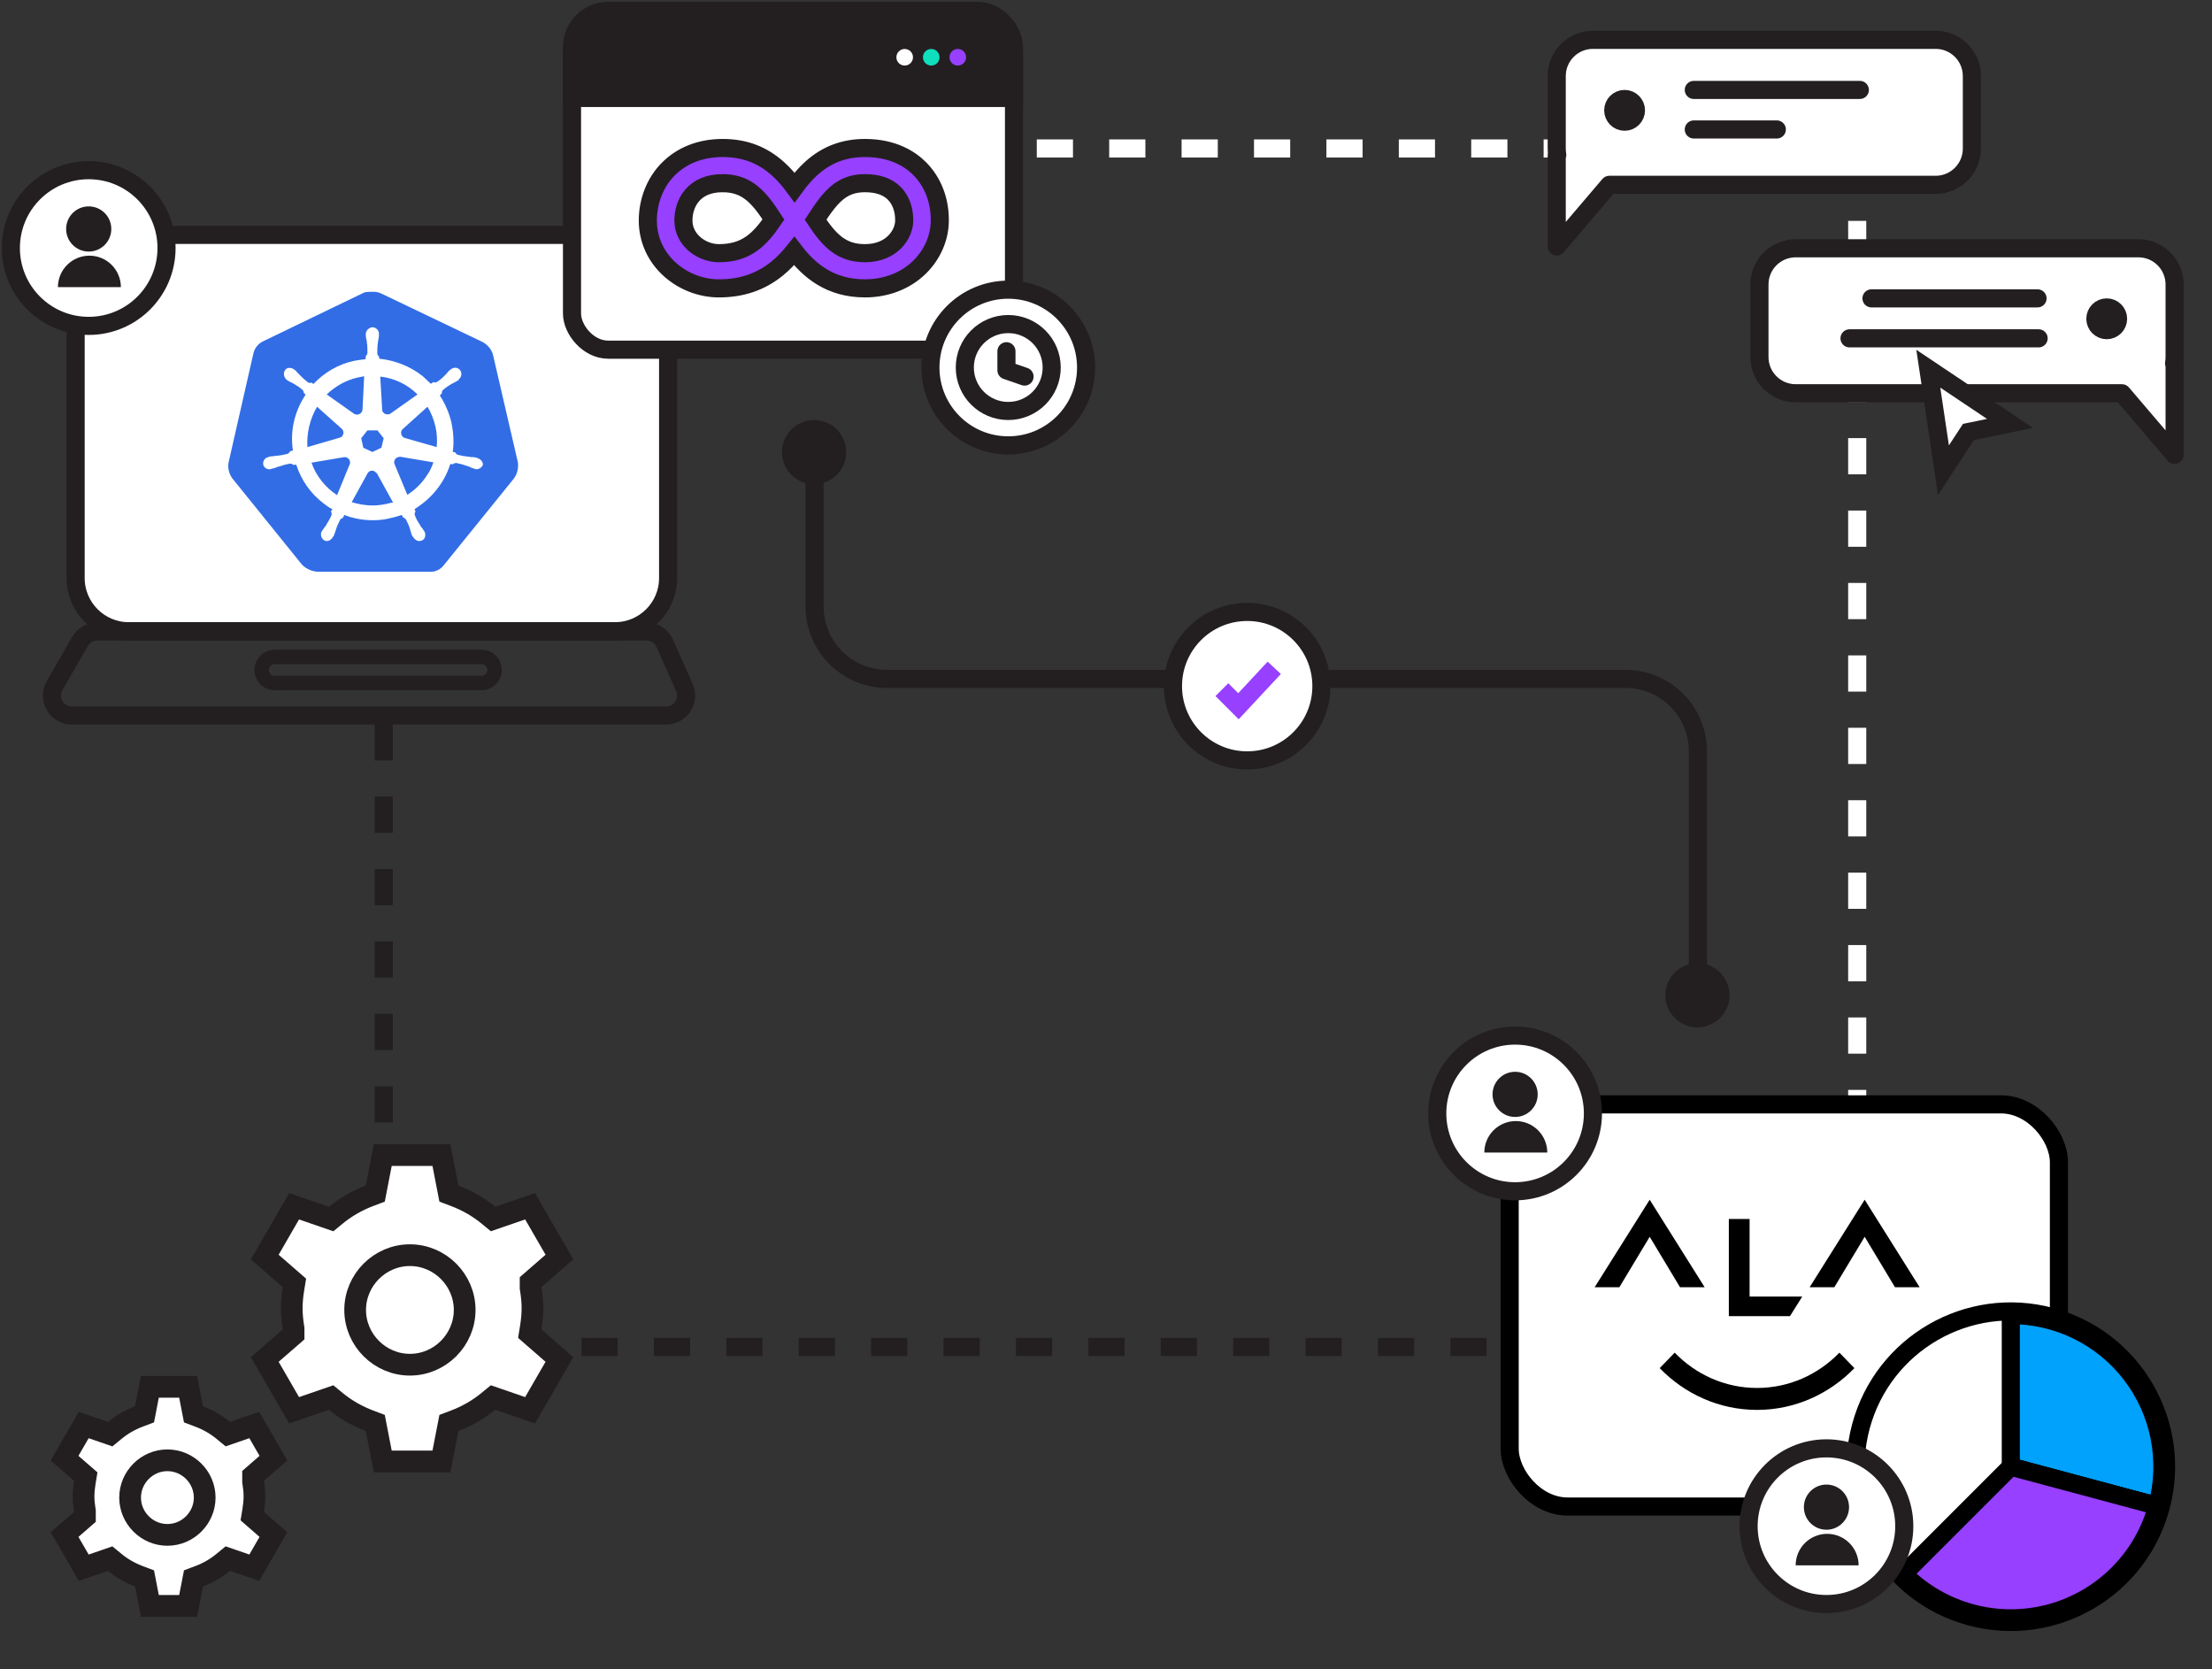 <?xml version="1.0" encoding="UTF-8"?> <svg xmlns="http://www.w3.org/2000/svg" width="611" height="461" viewBox="0 0 611 461" fill="none"><rect x="0" y="0" width="611" height="461" fill="#333333" stroke="none"/><path d="M225 125L225 167.5C225 178.546 233.954 187.5 245 187.5L449 187.5C460.046 187.5 469 196.454 469 207.5L469 275" stroke="#231F20" stroke-width="5"></path><circle cx="224.868" cy="124.868" r="8.868" fill="#231F20"></circle><circle cx="468.868" cy="274.868" r="8.868" fill="#231F20"></circle><circle cx="344.5" cy="189.5" r="20.5" fill="white" stroke="#231F20" stroke-width="5"></circle><path d="M337.506 190.465L342.088 195.047L351.976 184.436" stroke="#9740FF" stroke-width="5"></path><path d="M106 200V356.579C106 365.096 112.904 372 121.421 372H419" stroke="#231F20" stroke-width="5" stroke-dasharray="10 10"></path><path d="M513 311L513 56.421C513 47.904 506.096 41 497.579 41L283 41" stroke="white" stroke-width="5" stroke-dasharray="10 10"></path><rect x="417" y="305" width="151.717" height="111.068" rx="16" fill="white" stroke="black" stroke-width="5"></rect><path d="M470.867 355.51L455.679 331.336L440.473 355.51H447.296L455.679 341.57L464.061 355.51H470.867Z" fill="black"></path><path d="M530.247 355.51L515.058 331.336L499.853 355.51H506.676L515.058 341.57L523.441 355.51H530.247Z" fill="black"></path><path d="M483.273 358.072V336.652H477.539V363.493H494.421L497.824 358.072H483.273Z" fill="black"></path><path d="M512.225 377.848L508.084 373.571C502.25 379.597 494.203 383.32 485.335 383.32C476.467 383.32 468.403 379.597 462.586 373.571L458.445 377.848C465.335 384.965 474.857 389.381 485.335 389.381C495.813 389.381 505.335 384.965 512.225 377.848Z" fill="black"></path><circle cx="555.426" cy="405.067" r="41.878" transform="rotate(105 555.426 405.067)" fill="white"></circle><path d="M595.877 415.906C597.539 409.701 597.752 403.197 596.499 396.897C595.246 390.597 592.56 384.67 588.65 379.574C584.739 374.477 579.709 370.349 573.948 367.508C568.187 364.667 561.849 363.189 555.426 363.189L555.426 405.067L595.877 415.906Z" fill="#01A2FC" stroke="black" stroke-width="5"></path><path d="M595.877 415.906C593.974 423.007 590.236 429.481 585.038 434.679C579.84 439.877 573.365 443.615 566.264 445.518C559.164 447.421 551.687 447.421 544.587 445.518C537.486 443.615 531.012 439.877 525.814 434.679L555.426 405.067L595.877 415.906Z" fill="#9740FF" stroke="black" stroke-width="5"></path><circle cx="555.426" cy="405.067" r="42.876" transform="rotate(105 555.426 405.067)" stroke="black" stroke-width="5"></circle><circle cx="418.5" cy="307.5" r="21.5" fill="white" stroke="#231F20" stroke-width="5"></circle><circle cx="418.506" cy="302.238" r="6.238" fill="#231F20"></circle><path d="M427.39 318.305C427.39 315.999 426.474 313.787 424.843 312.156C423.213 310.526 421.001 309.61 418.695 309.61C416.389 309.61 414.177 310.526 412.547 312.156C410.916 313.787 410 315.999 410 318.305L418.695 318.305H427.39Z" fill="#231F20"></path><circle cx="504.5" cy="421.5" r="21.5" fill="white" stroke="#231F20" stroke-width="5"></circle><circle cx="504.506" cy="416.238" r="6.238" fill="#231F20"></circle><path d="M513.39 432.305C513.39 429.999 512.474 427.787 510.843 426.156C509.213 424.526 507.001 423.61 504.695 423.61C502.389 423.61 500.177 424.526 498.547 426.156C496.916 427.787 496 429.999 496 432.305L504.695 432.305H513.39Z" fill="#231F20"></path><path d="M102.09 330.242L103.657 329.651L103.977 328.007L105.727 319H121.932L123.682 328.007L124.001 329.65L125.568 330.241C129.011 331.54 132.16 333.343 134.9 335.594L136.196 336.658L137.781 336.112L146.419 333.138L154.529 347.168L147.597 353.2L146.567 354.097V355.463V355.472V355.714L146.605 355.954C146.922 357.9 147.08 359.658 147.08 361.313C147.08 362.972 146.923 364.733 146.606 366.681L146.337 368.329L147.596 369.425L154.521 375.458L146.418 389.487L137.774 386.506L136.188 385.959L134.891 387.024C132.145 389.28 129.006 391.088 125.568 392.385L124.001 392.976L123.682 394.62L121.932 403.626H105.727L103.977 394.62L103.657 392.976L102.091 392.385C98.648 391.086 95.499 389.284 92.758 387.033L91.463 385.968L89.877 386.514L81.24 389.488L73.131 375.46L80.06 369.436L81.092 368.539V367.172V367.163V366.924L81.054 366.688C80.74 364.728 80.579 362.97 80.579 361.313C80.579 359.654 80.736 357.894 81.053 355.945L81.322 354.296L80.06 353.199L73.13 347.175L81.24 333.139L89.885 336.121L91.471 336.667L92.767 335.603C95.512 333.348 98.655 331.537 102.09 330.242Z" fill="white" stroke="#231F20" stroke-width="6"></path><path d="M98.101 361.774C98.101 353.477 104.93 346.648 113.226 346.648C121.522 346.648 128.351 353.477 128.351 361.774C128.351 370.07 121.522 376.899 113.226 376.899C104.93 376.899 98.101 370.07 98.101 361.774Z" fill="white" stroke="#231F20" stroke-width="6"></path><path d="M38.349 391.205L39.916 390.614L40.235 388.97L41.394 383.007H51.97L53.128 388.97L53.448 390.614L55.014 391.205C57.463 392.129 59.697 393.408 61.638 395.003L62.934 396.067L64.519 395.521L70.236 393.552L75.529 402.709L70.939 406.704L69.908 407.601V408.967V408.973V409.216L69.947 409.455C70.174 410.85 70.285 412.096 70.285 413.26C70.285 414.427 70.174 415.675 69.947 417.071L69.678 418.719L70.937 419.815L75.524 423.81L70.235 432.966L64.514 430.993L62.928 430.446L61.632 431.511C59.685 433.11 57.459 434.394 55.015 435.315L53.448 435.906L53.128 437.55L51.97 443.513H41.394L40.235 437.55L39.916 435.906L38.349 435.315C35.9 434.391 33.666 433.112 31.726 431.517L30.43 430.453L28.845 430.999L23.128 432.968L17.836 423.812L22.424 419.824L23.456 418.927V417.56V417.553V417.314L23.418 417.078C23.192 415.671 23.079 414.424 23.079 413.26C23.079 412.093 23.189 410.845 23.417 409.449L23.686 407.799L22.424 406.703L17.835 402.714L23.128 393.554L28.85 395.527L30.435 396.074L31.732 395.009C33.678 393.412 35.907 392.126 38.349 391.205Z" fill="white" stroke="#231F20" stroke-width="6"></path><path d="M35.938 413.598C35.938 407.951 40.592 403.297 46.239 403.297C51.886 403.297 56.54 407.951 56.54 413.598C56.54 419.246 51.886 423.9 46.239 423.9C40.592 423.9 35.938 419.246 35.938 413.598Z" fill="white" stroke="#231F20" stroke-width="6"></path><path d="M169.89 173.432H35.548C27.948 173.432 21.788 167.268 21.788 159.666V79.534C21.788 71.931 27.948 65.769 35.548 65.769H169.89C177.49 65.769 183.652 71.931 183.652 79.534V159.666C183.652 167.268 177.49 173.432 169.89 173.432Z" fill="white"></path><path d="M35.549 174.33H169.891C177.968 174.33 184.548 167.749 184.548 159.665V79.533C184.548 71.45 177.969 64.871 169.891 64.871H35.549C27.47 64.871 20.892 71.45 20.892 79.533V159.665C20.892 167.749 27.47 174.33 35.549 174.33Z" stroke="#231F20" stroke-width="5"></path><path d="M22.105 177.16C23.087 175.456 24.904 174.406 26.871 174.406H178.597C180.77 174.406 182.74 175.685 183.623 177.671L189.045 189.868C190.661 193.506 187.999 197.602 184.019 197.602H19.843C15.611 197.602 12.965 193.023 15.077 189.357L22.105 177.16Z" stroke="#231F20" stroke-width="5"></path><path d="M72.886 183.03C73.553 182.028 74.677 181.427 75.88 181.427H133.014C134.418 181.427 135.694 182.243 136.282 183.518C137.382 185.902 135.64 188.623 133.014 188.623H75.88C73.007 188.623 71.293 185.421 72.886 183.03Z" stroke="#231F20" stroke-width="4"></path><path d="M136.127 97.794C135.674 96.345 134.586 95.122 133.18 94.397L105.258 81.036C104.532 80.674 103.717 80.583 102.946 80.583C102.221 80.583 101.405 80.583 100.634 80.764L72.757 94.216C71.397 94.85 70.354 96.028 69.992 97.613L63.147 127.687C62.875 129.227 63.238 130.812 64.144 132.08L83.454 155.994C84.542 157.081 86.129 157.806 87.67 157.896H118.448C120.08 158.077 121.667 157.353 122.664 155.994L141.974 132.125C142.881 130.857 143.244 129.272 143.062 127.732L136.127 97.794Z" fill="#326DE6"></path><path d="M131.82 126.509C131.73 126.509 131.639 126.509 131.639 126.418C131.639 126.328 131.458 126.328 131.276 126.328C130.914 126.237 130.551 126.237 130.188 126.237C130.007 126.237 129.826 126.237 129.644 126.146H129.554C128.557 126.056 127.469 125.875 126.426 125.603C126.154 125.512 125.882 125.241 125.791 124.969C125.791 124.969 125.882 124.969 125.791 124.969L125.066 124.788C125.429 122.116 125.248 119.398 124.704 116.726C124.069 114.054 122.981 111.517 121.485 109.207L122.029 108.664V108.573C122.029 108.302 122.12 107.939 122.301 107.758C123.117 107.033 123.933 106.49 124.885 105.946C125.066 105.856 125.248 105.765 125.429 105.675C125.791 105.493 126.063 105.312 126.426 105.131C126.517 105.041 126.607 105.041 126.698 104.95C126.789 104.859 126.698 104.859 126.698 104.769C127.514 104.135 127.695 103.048 127.061 102.187C126.789 101.825 126.245 101.553 125.791 101.553C125.338 101.553 124.885 101.734 124.522 102.006L124.432 102.097C124.341 102.187 124.25 102.278 124.16 102.278C123.888 102.549 123.616 102.821 123.434 103.093C123.344 103.274 123.162 103.365 123.072 103.455C122.437 104.18 121.621 104.905 120.76 105.448C120.579 105.539 120.397 105.629 120.216 105.629C120.125 105.629 119.944 105.629 119.853 105.539H119.717L118.992 105.992C118.267 105.267 117.451 104.542 116.68 103.818C113.281 101.145 109.065 99.515 104.759 99.062L104.668 98.337V98.428C104.396 98.247 104.305 97.975 104.215 97.703C104.215 96.707 104.215 95.71 104.396 94.578V94.488C104.396 94.306 104.487 94.125 104.487 93.944C104.577 93.582 104.577 93.219 104.668 92.857V92.314C104.759 91.408 104.033 90.502 103.127 90.411C102.628 90.275 102.039 90.547 101.586 91C101.223 91.362 101.042 91.815 101.042 92.268V92.721C101.042 93.084 101.132 93.446 101.223 93.808C101.314 93.989 101.314 94.171 101.314 94.352V94.442C101.495 95.439 101.495 96.435 101.495 97.567C101.404 97.839 101.314 98.111 101.042 98.292V98.473L100.951 99.198C99.954 99.288 98.957 99.47 97.823 99.651C93.517 100.557 89.573 102.867 86.582 106.037L86.038 105.675H85.947C85.856 105.675 85.766 105.765 85.585 105.765C85.403 105.765 85.222 105.675 85.041 105.584C84.225 104.95 83.409 104.225 82.729 103.501C82.638 103.319 82.457 103.229 82.366 103.138C82.094 102.867 81.913 102.595 81.641 102.323C81.55 102.232 81.46 102.232 81.369 102.142C81.278 102.051 81.278 102.051 81.278 102.051C80.916 101.78 80.462 101.598 80.009 101.598C79.465 101.598 79.012 101.78 78.74 102.232C78.196 103.048 78.377 104.135 79.103 104.814C79.193 104.814 79.193 104.905 79.193 104.905C79.193 104.905 79.374 105.086 79.465 105.086C79.737 105.267 80.1 105.448 80.462 105.629C80.644 105.72 80.825 105.81 81.006 105.901C81.913 106.445 82.819 106.988 83.59 107.713C83.771 107.894 83.953 108.256 83.862 108.528V108.437L84.406 108.981C84.315 109.162 84.225 109.253 84.134 109.434C81.278 113.918 80.1 119.217 80.916 124.425L80.19 124.607C80.19 124.697 80.1 124.697 80.1 124.697C80.009 124.969 79.737 125.15 79.465 125.331C78.468 125.603 77.471 125.784 76.337 125.875C76.156 125.875 75.975 125.875 75.793 125.965C75.431 125.965 75.068 126.056 74.706 126.056C74.615 126.056 74.524 126.146 74.343 126.146C74.252 126.146 74.252 126.146 74.162 126.237C73.164 126.418 72.53 127.324 72.711 128.32C72.892 129.136 73.708 129.679 74.524 129.589C74.706 129.589 74.796 129.589 74.978 129.498C75.068 129.498 75.068 129.498 75.068 129.407C75.068 129.317 75.34 129.407 75.431 129.407C75.793 129.317 76.156 129.136 76.428 129.045C76.609 128.955 76.791 128.864 76.972 128.864H77.063C78.06 128.502 78.966 128.23 80.1 128.049H80.19C80.462 128.049 80.734 128.139 80.916 128.32C81.006 128.32 81.006 128.411 81.006 128.411L81.822 128.32C83.182 132.533 85.766 136.292 89.347 139.009C90.163 139.643 90.888 140.187 91.84 140.64L91.387 141.274C91.387 141.364 91.477 141.364 91.477 141.364C91.659 141.636 91.659 141.999 91.568 142.27C91.205 143.176 90.661 144.082 90.117 144.943V145.033C90.027 145.214 89.936 145.305 89.755 145.486C89.573 145.667 89.392 146.03 89.12 146.392C89.029 146.482 89.029 146.573 88.939 146.664C88.939 146.664 88.939 146.754 88.848 146.754C88.395 147.66 88.758 148.747 89.573 149.245C89.755 149.336 90.027 149.426 90.208 149.426C90.933 149.426 91.568 148.973 91.931 148.339C91.931 148.339 91.931 148.249 92.021 148.249C92.021 148.158 92.112 148.068 92.203 147.977C92.293 147.615 92.475 147.343 92.565 146.981L92.746 146.437C93.019 145.441 93.472 144.535 93.925 143.584C94.106 143.312 94.378 143.131 94.65 143.04C94.741 143.04 94.741 143.04 94.741 142.95L95.104 142.225C97.687 143.221 100.317 143.674 103.082 143.674C104.713 143.674 106.391 143.493 108.022 143.04C109.02 142.859 110.017 142.497 110.969 142.225L111.331 142.859C111.422 142.859 111.422 142.859 111.422 142.95C111.694 143.04 111.966 143.221 112.147 143.493C112.601 144.399 113.054 145.305 113.326 146.347V146.437L113.507 146.981C113.598 147.343 113.689 147.705 113.87 147.977C113.961 148.068 113.961 148.158 114.051 148.249C114.051 148.249 114.051 148.339 114.142 148.339C114.505 148.973 115.139 149.426 115.864 149.426C116.136 149.426 116.318 149.336 116.59 149.245C116.952 149.064 117.315 148.702 117.406 148.249C117.496 147.796 117.496 147.343 117.315 146.89C117.315 146.799 117.224 146.799 117.224 146.799C117.224 146.709 117.134 146.618 117.043 146.528C116.862 146.165 116.68 145.894 116.408 145.622C116.318 145.441 116.227 145.35 116.046 145.169V144.988C115.411 144.173 114.958 143.267 114.595 142.316C114.505 142.044 114.505 141.682 114.686 141.41C114.686 141.319 114.777 141.319 114.777 141.319L114.505 140.595C119.173 137.741 122.754 133.348 124.386 128.139L125.112 128.23C125.202 128.23 125.202 128.139 125.202 128.139C125.384 127.958 125.656 127.868 125.927 127.868H126.018C127.015 128.049 128.013 128.32 128.965 128.683H129.055C129.237 128.773 129.418 128.864 129.599 128.864C129.962 129.045 130.234 129.226 130.596 129.317C130.687 129.317 130.778 129.407 130.959 129.407C131.05 129.407 131.05 129.407 131.14 129.498C131.322 129.589 131.412 129.589 131.594 129.589C132.41 129.589 133.135 129.045 133.407 128.32C133.361 127.415 132.636 126.69 131.82 126.509ZM105.348 123.655L102.855 124.833L100.362 123.655L99.773 121.029L101.495 118.855H104.26L105.983 121.029L105.348 123.655ZM120.261 117.722C120.715 119.624 120.805 121.572 120.624 123.474L111.921 120.983C111.105 120.802 110.652 119.987 110.833 119.172C110.924 118.9 111.014 118.719 111.195 118.537L118.086 112.332C119.083 113.963 119.808 115.82 120.261 117.722ZM115.32 108.936L107.841 114.235C107.207 114.597 106.3 114.507 105.847 113.872C105.665 113.691 105.575 113.51 105.575 113.238L105.031 103.999C109.02 104.452 112.601 106.218 115.32 108.936ZM98.775 104.271L100.588 103.908L100.135 113.057C100.135 113.872 99.41 114.507 98.594 114.507C98.322 114.507 98.141 114.416 97.869 114.325L90.253 108.936C92.611 106.671 95.557 104.995 98.775 104.271ZM87.579 112.332L94.333 118.356C94.968 118.9 95.058 119.806 94.514 120.44C94.333 120.711 94.152 120.802 93.789 120.893L84.905 123.474C84.678 119.67 85.585 115.729 87.579 112.332ZM86.038 127.777L95.104 126.237C95.829 126.237 96.554 126.69 96.645 127.415C96.736 127.686 96.736 128.049 96.554 128.32L93.109 136.745C89.891 134.661 87.307 131.446 86.038 127.777ZM106.844 139.145C105.575 139.417 104.26 139.598 102.9 139.598C100.996 139.598 98.957 139.236 97.144 138.692L101.631 130.54C102.084 129.996 102.81 129.815 103.444 130.177C103.716 130.359 103.898 130.54 104.169 130.812L108.566 138.783C108.022 138.873 107.479 138.964 106.844 139.145ZM117.995 131.174C116.635 133.348 114.686 135.295 112.51 136.654L108.929 128.049C108.748 127.324 109.11 126.599 109.745 126.328C110.017 126.237 110.289 126.146 110.561 126.146L119.717 127.686C119.264 129 118.72 130.177 117.995 131.174Z" fill="white"></path><rect x="158" y="3" width="122.088" height="93.571" rx="10" fill="white" stroke="#231F20" stroke-width="5"></rect><path d="M158 15.228C158 9.705 162.477 5.228 168 5.228H270.088C275.611 5.228 280.088 9.705 280.088 15.228V27.051H158V15.228Z" fill="#231F20" stroke="#231F20" stroke-width="5"></path><circle cx="249.893" cy="15.812" r="2.292" fill="white"></circle><circle cx="257.229" cy="15.812" r="2.292" fill="#0FDFBD"></circle><circle cx="264.564" cy="15.812" r="2.292" fill="#9740FF"></circle><path d="M238.922 79.639C229.262 79.639 223.484 74.688 219.388 69.328C218.006 71.055 216.469 72.698 214.689 74.147C210.151 77.843 204.876 79.639 198.561 79.639C193.736 79.639 188.872 77.797 185.219 74.586C181.171 71.03 178.942 66.169 178.942 60.901C178.942 55.633 180.893 50.509 184.436 46.864C188.245 42.945 193.488 40.874 199.599 40.874C205.709 40.874 210.629 42.769 214.955 46.667C216.673 48.215 218.143 49.955 219.479 51.776C220.87 49.858 222.399 48.029 224.19 46.423C228.363 42.69 233.183 40.874 238.922 40.874C246.692 40.874 251.408 43.956 253.998 46.543C257.658 50.199 259.644 55.306 259.591 60.926C259.584 65.594 257.566 70.261 254.052 73.735C250.203 77.542 244.829 79.639 238.922 79.639ZM225.283 60.675C229.113 66.485 232.461 69.923 238.922 69.923C246.398 69.923 249.76 64.647 249.76 60.899V60.848C249.791 57.876 248.789 55.152 247.01 53.375C245.159 51.525 242.438 50.589 238.922 50.589C232.515 50.589 229.469 54.212 225.283 60.675ZM199.599 50.589C191.609 50.589 188.774 56.143 188.774 60.899C188.774 66.297 193.834 69.923 198.561 69.923C206.032 69.923 209.753 66.324 213.642 60.622C209.597 54.35 206.281 50.59 199.6 50.59L199.599 50.589Z" fill="#9740FF" stroke="#231F20" stroke-width="5"></path><circle cx="278.5" cy="101.5" r="21.5" fill="white" stroke="#231F20" stroke-width="5"></circle><circle cx="278.5" cy="101.5" r="12" stroke="#231F20" stroke-width="5"></circle><path d="M278 97V102.268L283 104" stroke="#231F20" stroke-width="5" stroke-linecap="round" stroke-linejoin="round"></path><circle cx="24.5" cy="68.5" r="21.5" fill="white" stroke="#231F20" stroke-width="5"></circle><circle cx="24.506" cy="63.238" r="6.238" fill="#231F20"></circle><path d="M33.39 79.305C33.39 76.999 32.474 74.787 30.843 73.156C29.213 71.526 27.001 70.61 24.695 70.61C22.389 70.61 20.177 71.526 18.547 73.156C16.916 74.787 16 76.999 16 79.305L24.695 79.305H33.39Z" fill="#231F20"></path><path fill-rule="evenodd" clip-rule="evenodd" d="M440 11C434.477 11 430 15.477 430 21V41.043C430 41.639 430.052 42.223 430.152 42.791H430V68.08L444.524 51.043H534.669C540.192 51.043 544.669 46.566 544.669 41.043V21C544.669 15.477 540.192 11 534.669 11H440Z" fill="white"></path><path d="M430.152 42.791V45.291C430.891 45.291 431.592 44.964 432.067 44.398C432.542 43.832 432.743 43.085 432.614 42.357L430.152 42.791ZM430 42.791V40.291C428.619 40.291 427.5 41.41 427.5 42.791H430ZM430 68.08H427.5C427.5 69.128 428.153 70.064 429.136 70.426C430.119 70.788 431.223 70.499 431.903 69.702L430 68.08ZM444.524 51.043V48.543C443.791 48.543 443.096 48.864 442.621 49.421L444.524 51.043ZM432.5 21C432.5 16.858 435.858 13.5 440 13.5V8.5C433.096 8.5 427.5 14.096 427.5 21H432.5ZM432.5 41.043V21H427.5V41.043H432.5ZM432.614 42.357C432.539 41.932 432.5 41.493 432.5 41.043H427.5C427.5 41.785 427.565 42.515 427.69 43.225L432.614 42.357ZM430 45.291H430.152V40.291H430V45.291ZM432.5 68.08V42.791H427.5V68.08H432.5ZM442.621 49.421L428.098 66.459L431.903 69.702L446.426 52.665L442.621 49.421ZM534.669 48.543H444.524V53.543H534.669V48.543ZM542.169 41.043C542.169 45.185 538.811 48.543 534.669 48.543V53.543C541.572 53.543 547.169 47.947 547.169 41.043H542.169ZM542.169 21V41.043H547.169V21H542.169ZM534.669 13.5C538.811 13.5 542.169 16.858 542.169 21H547.169C547.169 14.096 541.572 8.5 534.669 8.5V13.5ZM440 13.5H534.669V8.5H440V13.5Z" fill="#231F20"></path><circle cx="448.747" cy="30.475" r="3.142" fill="#231F20" stroke="#231F20" stroke-width="5"></circle><path d="M467.859 24.833L513.726 24.833" stroke="#231F20" stroke-width="5" stroke-linecap="round"></path><path d="M467.859 35.754L490.793 35.754" stroke="#231F20" stroke-width="5" stroke-linecap="round"></path><path fill-rule="evenodd" clip-rule="evenodd" d="M590.667 68.567C596.19 68.567 600.667 73.044 600.667 78.567V98.61C600.667 99.206 600.615 99.79 600.515 100.358H600.667V125.647L586.143 108.61H495.998C490.475 108.61 485.998 104.133 485.998 98.61V78.567C485.998 73.044 490.475 68.567 495.998 68.567H590.667Z" fill="white"></path><path d="M600.515 100.358V102.858C599.776 102.858 599.075 102.531 598.6 101.965C598.125 101.399 597.924 100.651 598.053 99.924L600.515 100.358ZM600.667 100.358V97.858C602.048 97.858 603.167 98.977 603.167 100.358H600.667ZM600.667 125.647H603.167C603.167 126.695 602.514 127.631 601.531 127.993C600.548 128.355 599.444 128.066 598.764 127.269L600.667 125.647ZM586.143 108.61V106.11C586.875 106.11 587.571 106.431 588.046 106.988L586.143 108.61ZM598.167 78.567C598.167 74.424 594.809 71.067 590.667 71.067V66.067C597.571 66.067 603.167 71.663 603.167 78.567H598.167ZM598.167 98.61V78.567H603.167V98.61H598.167ZM598.053 99.924C598.128 99.499 598.167 99.06 598.167 98.61H603.167C603.167 99.352 603.102 100.081 602.977 100.792L598.053 99.924ZM600.667 102.858H600.515V97.858H600.667V102.858ZM598.167 125.647V100.358H603.167V125.647H598.167ZM588.046 106.988L602.569 124.025L598.764 127.269L584.241 110.232L588.046 106.988ZM495.998 106.11H586.143V111.11H495.998V106.11ZM488.498 98.61C488.498 102.752 491.856 106.11 495.998 106.11V111.11C489.095 111.11 483.498 105.513 483.498 98.61H488.498ZM488.498 78.567V98.61H483.498V78.567H488.498ZM495.998 71.067C491.856 71.067 488.498 74.424 488.498 78.567H483.498C483.498 71.663 489.095 66.067 495.998 66.067V71.067ZM590.667 71.067H495.998V66.067H590.667V71.067Z" fill="#231F20"></path><circle cx="5.642" cy="5.642" r="3.142" transform="matrix(-1 0 0 1 587.562 82.4)" fill="#231F20" stroke="#231F20" stroke-width="5"></circle><path d="M562.808 82.4L516.941 82.4" stroke="#231F20" stroke-width="5" stroke-linecap="round"></path><path d="M563.11 93.441L510.873 93.441" stroke="#231F20" stroke-width="5" stroke-linecap="round"></path><path d="M536.824 129.86L532.638 101.83L555.207 116.937L543.741 119.303L536.824 129.86Z" fill="white" stroke="#231F20" stroke-width="5"></path></svg> 